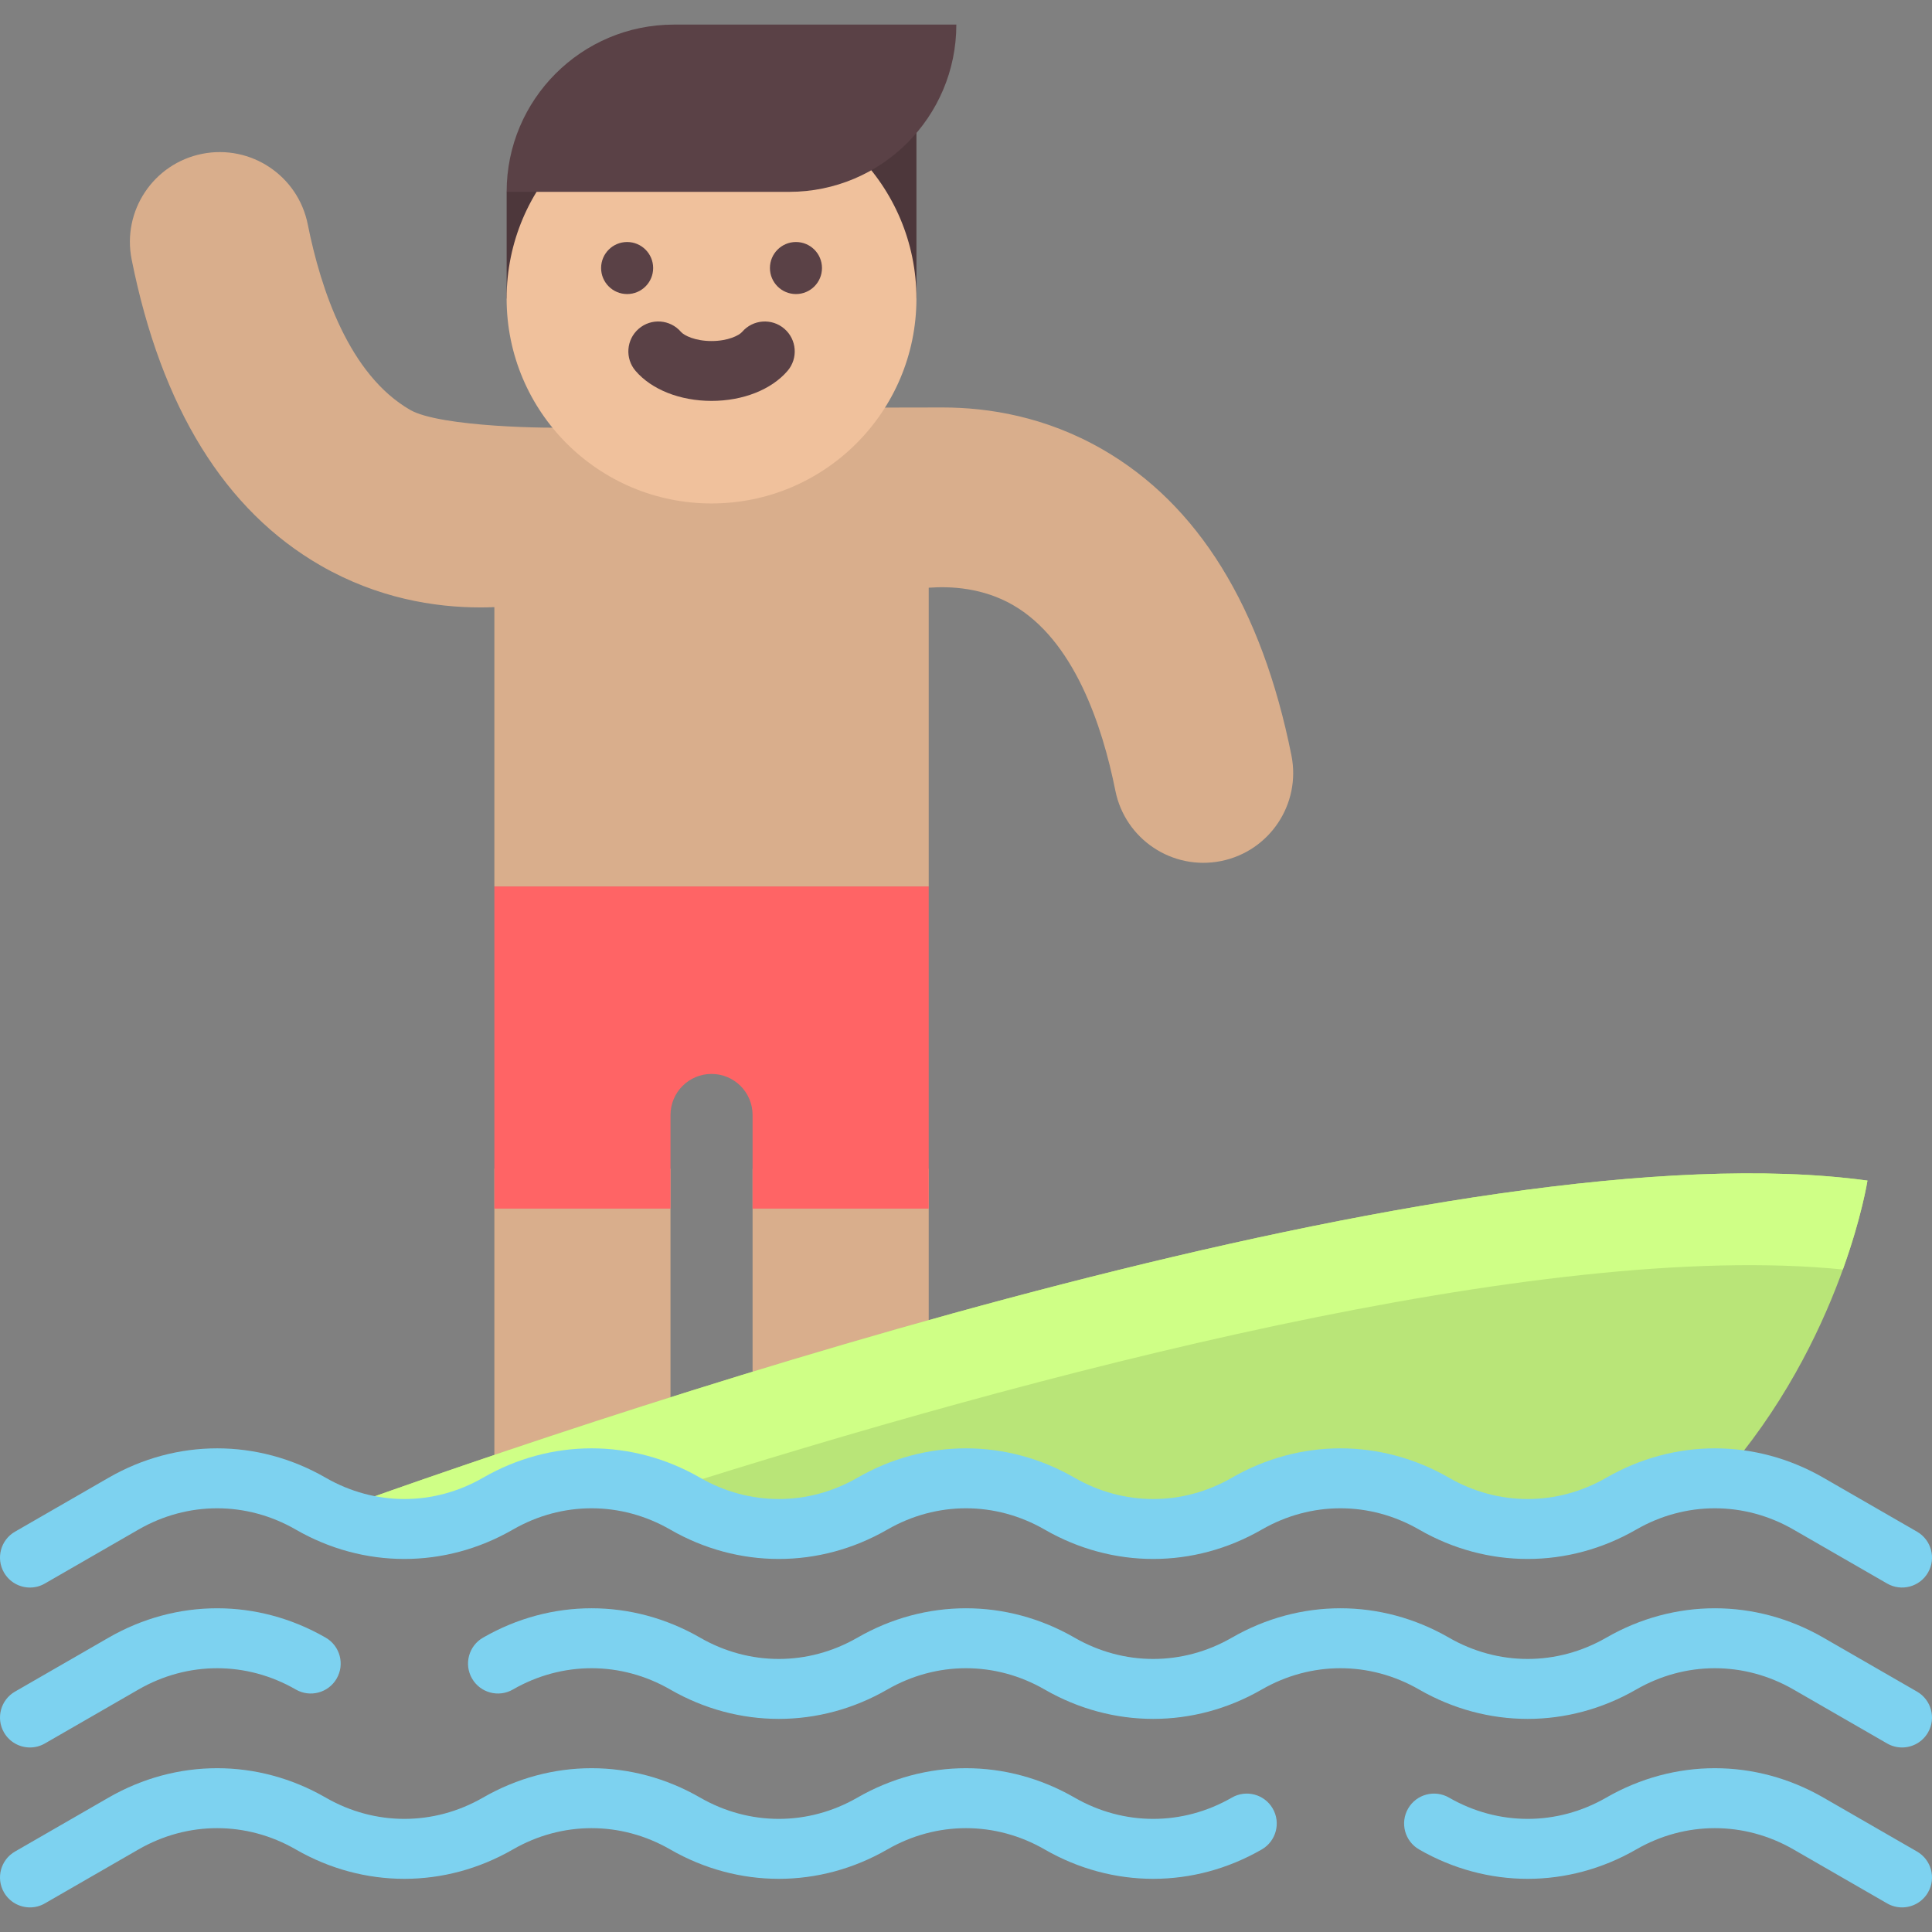 <?xml version="1.0" encoding="iso-8859-1"?>
<!-- Generator: Adobe Illustrator 19.0.0, SVG Export Plug-In . SVG Version: 6.00 Build 0)  -->
<svg version="1.1" id="Layer_1" xmlns="http://www.w3.org/2000/svg" xmlns:xlink="http://www.w3.org/1999/xlink" x="0px" y="0px"
	 viewBox="0 0 512 512" style="enable-background:new 0 0 512 512;" xml:space="preserve">
<rect x="0" y="0" width="512" height="512" fill="#808080" stroke="none"/>
<polygon style="fill:#4D373B;" points="242.866,79.118 134.267,79.118 134.267,50.843 144.842,40.304 242.866,8.58 "/>
<path style="fill:#D9AE8C;" d="M342.243,200.192c-7.849-39.246-24.722-66.548-50.149-81.147
	c-15.021-8.624-30.083-11.061-42.313-11.061c-1.255,0-23.619,0.034-24.811,0.08l10.575-28.946h-93.957l10.575,34.089
	c-5.897,0.447-35.533-0.027-43.43-4.561c-16.19-9.295-23.717-31.892-27.181-49.211c-2.577-12.885-15.11-21.24-27.998-18.665
	C40.669,43.348,32.313,55.883,34.89,68.768c7.849,39.246,24.722,66.548,50.149,81.147c15.021,8.624,30.083,11.061,42.313,11.061
	c1.255,0,2.469-0.034,3.661-0.08v74.018H246.12v-79.161c5.897-0.447,14.383,0.027,22.28,4.561
	c16.19,9.295,23.717,31.892,27.181,49.211c2.577,12.885,15.11,21.24,27.998,18.665C336.464,225.613,344.82,213.077,342.243,200.192z
	"/>
<circle style="fill:#F0C19C;" cx="188.561" cy="79.118" r="54.302"/>
<g>
	<circle style="fill:#5A4146;" cx="166.195" cy="71.031" r="6.897"/>
	<circle style="fill:#5A4146;" cx="210.937" cy="71.031" r="6.897"/>
	<path style="fill:#5A4146;" d="M188.566,106.241c-8.323,0-15.847-2.968-20.127-7.941c-2.857-3.319-2.483-8.328,0.838-11.185
		c3.319-2.857,8.328-2.483,11.185,0.838c0.807,0.938,3.722,2.426,8.105,2.426s7.297-1.488,8.105-2.426
		c2.859-3.319,7.867-3.693,11.185-0.835c3.319,2.858,3.694,7.866,0.835,11.185C204.411,103.273,196.888,106.241,188.566,106.241z"/>
</g>
<g>
	<rect x="199.442" y="309.717" style="fill:#D9AE8C;" width="46.677" height="88.768"/>
	<rect x="131.012" y="309.717" style="fill:#D9AE8C;" width="46.677" height="88.768"/>
</g>
<path style="fill:#FF6465;" d="M131.013,234.913v85.377h46.68v-24.812c0-6.005,4.869-10.874,10.874-10.874
	s10.874,4.869,10.874,10.874v24.812h46.68v-85.377H131.013z"/>
<path style="fill:#5A4146;" d="M209.114,50.844h-74.848l0,0c0-24.481,19.846-44.326,44.326-44.326h64.272h10.575
	C253.44,30.998,233.595,50.844,209.114,50.844z"/>
<path style="fill:#B9E578;" d="M131.967,398.483L131.967,398.483c15.432-8.895,34.182-8.895,49.613,0l0,0
	c15.432,8.895,34.182,8.895,49.613,0l0,0c15.432-8.895,34.182-8.895,49.613,0c15.432,8.895,34.182,8.895,49.613,0l0,0
	c15.432-8.895,34.182-8.895,49.613,0l0,0c15.432,8.895,34.182,8.895,49.613,0l0,0c8.186-4.719,17.305-6.908,26.366-6.62
	c32.325-36.661,38.888-78.998,38.888-78.998c-107.36-14.64-325.617,58.49-407.796,88.006
	C101.526,407.264,118.085,406.485,131.967,398.483z"/>
<path style="fill:#CFFF86;" d="M131.967,398.483L131.967,398.483c13.362-7.703,29.211-8.722,43.241-3.085
	c98.063-31.141,232.961-67.025,313.174-58.968c5.034-13.987,6.521-23.567,6.521-23.567c-107.36-14.64-325.617,58.49-407.796,88.006
	C101.526,407.264,118.085,406.484,131.967,398.483z"/>
<g>
	<path style="fill:#7DD2F0;" d="M7.94,463.099c-2.743,0-5.41-1.424-6.879-3.972c-2.187-3.794-0.884-8.644,2.911-10.832
		l24.808-14.298c18.013-10.383,39.523-10.382,57.534,0c3.795,2.188,5.098,7.038,2.911,10.832c-2.189,3.794-7.04,5.096-10.832,2.91
		c-13.054-7.524-28.639-7.524-41.692,0l-24.808,14.298C10.646,462.756,9.284,463.098,7.94,463.099z"/>
	<path style="fill:#7DD2F0;" d="M504.061,463.099c-1.344,0-2.706-0.342-3.953-1.061l-24.807-14.299
		c-13.054-7.523-28.639-7.524-41.692,0c-18.014,10.383-39.525,10.382-57.535,0c-13.054-7.524-28.639-7.524-41.692,0
		c-18.012,10.381-39.521,10.381-57.534,0c-13.055-7.525-28.641-7.524-41.694,0c-18.012,10.381-39.521,10.381-57.534,0
		c-13.055-7.525-28.641-7.524-41.694,0c-3.795,2.188-8.645,0.884-10.832-2.91c-2.187-3.795-0.884-8.645,2.911-10.832
		c18.012-10.385,39.522-10.383,57.535,0c13.054,7.524,28.639,7.524,41.692,0c18.013-10.383,39.524-10.382,57.535,0
		c13.054,7.524,28.639,7.524,41.692,0c18.013-10.383,39.522-10.382,57.534,0c13.054,7.524,28.64,7.524,41.694,0
		c18.013-10.383,39.522-10.382,57.534,0l24.807,14.298c3.795,2.188,5.098,7.038,2.911,10.833
		C509.471,461.673,506.803,463.099,504.061,463.099z"/>
	<path style="fill:#7DD2F0;" d="M7.94,505.482c-2.743,0-5.41-1.424-6.879-3.972c-2.187-3.794-0.884-8.644,2.911-10.832L28.78,476.38
		c18.013-10.383,39.523-10.382,57.534,0c13.053,7.524,28.638,7.524,41.692,0c18.013-10.383,39.524-10.382,57.535,0
		c13.054,7.524,28.639,7.524,41.692,0c18.013-10.383,39.524-10.382,57.535,0c13.054,7.524,28.639,7.524,41.692,0
		c3.793-2.187,8.644-0.884,10.832,2.911c2.187,3.794,0.884,8.644-2.911,10.832c-18.012,10.381-39.521,10.381-57.534,0
		c-13.053-7.524-28.639-7.524-41.694,0c-18.013,10.382-39.522,10.381-57.534,0c-13.053-7.524-28.639-7.524-41.694,0
		c-18.013,10.382-39.522,10.381-57.534,0c-13.054-7.524-28.639-7.524-41.692,0l-24.808,14.298
		C10.646,505.14,9.284,505.482,7.94,505.482z"/>
	<path style="fill:#7DD2F0;" d="M504.061,505.482c-1.344,0-2.706-0.342-3.953-1.061l-24.807-14.298
		c-13.054-7.524-28.639-7.524-41.692,0c-18.01,10.383-39.52,10.383-57.535,0c-3.795-2.188-5.098-7.038-2.911-10.832
		c2.187-3.795,7.036-5.099,10.832-2.911c13.056,7.525,28.642,7.524,41.694,0c18.013-10.383,39.522-10.382,57.534,0l24.807,14.298
		c3.795,2.188,5.098,7.038,2.911,10.833C509.471,504.057,506.803,505.482,504.061,505.482z"/>
	<path style="fill:#7DD2F0;" d="M7.94,420.715c-2.743,0-5.41-1.424-6.879-3.972c-2.187-3.795-0.884-8.645,2.911-10.832
		l24.808-14.298c18.013-10.383,39.523-10.382,57.534,0c13.054,7.524,28.639,7.524,41.692,0c18.012-10.385,39.522-10.383,57.535,0
		c13.054,7.524,28.639,7.524,41.692,0c18.012-10.385,39.522-10.383,57.535,0c13.054,7.524,28.639,7.524,41.692,0
		c18.012-10.382,39.521-10.382,57.534,0c13.053,7.523,28.639,7.524,41.694,0c18.012-10.382,39.521-10.382,57.534,0l24.807,14.298
		c3.795,2.188,5.098,7.038,2.911,10.832c-2.189,3.795-7.041,5.097-10.832,2.91L475.3,405.355c-13.054-7.524-28.639-7.524-41.692,0
		c-18.014,10.383-39.525,10.382-57.535,0c-13.054-7.524-28.639-7.524-41.692,0c-18.012,10.382-39.521,10.382-57.534,0
		c-13.053-7.523-28.639-7.524-41.694,0c-18.012,10.382-39.521,10.382-57.534,0c-13.053-7.523-28.639-7.524-41.694,0
		c-18.012,10.382-39.521,10.382-57.534,0c-13.054-7.524-28.639-7.524-41.692,0l-24.808,14.298
		C10.646,420.373,9.284,420.715,7.94,420.715z"/>
</g>
<g>
</g>
<g>
</g>
<g>
</g>
<g>
</g>
<g>
</g>
<g>
</g>
<g>
</g>
<g>
</g>
<g>
</g>
<g>
</g>
<g>
</g>
<g>
</g>
<g>
</g>
<g>
</g>
<g>
</g>
</svg>
